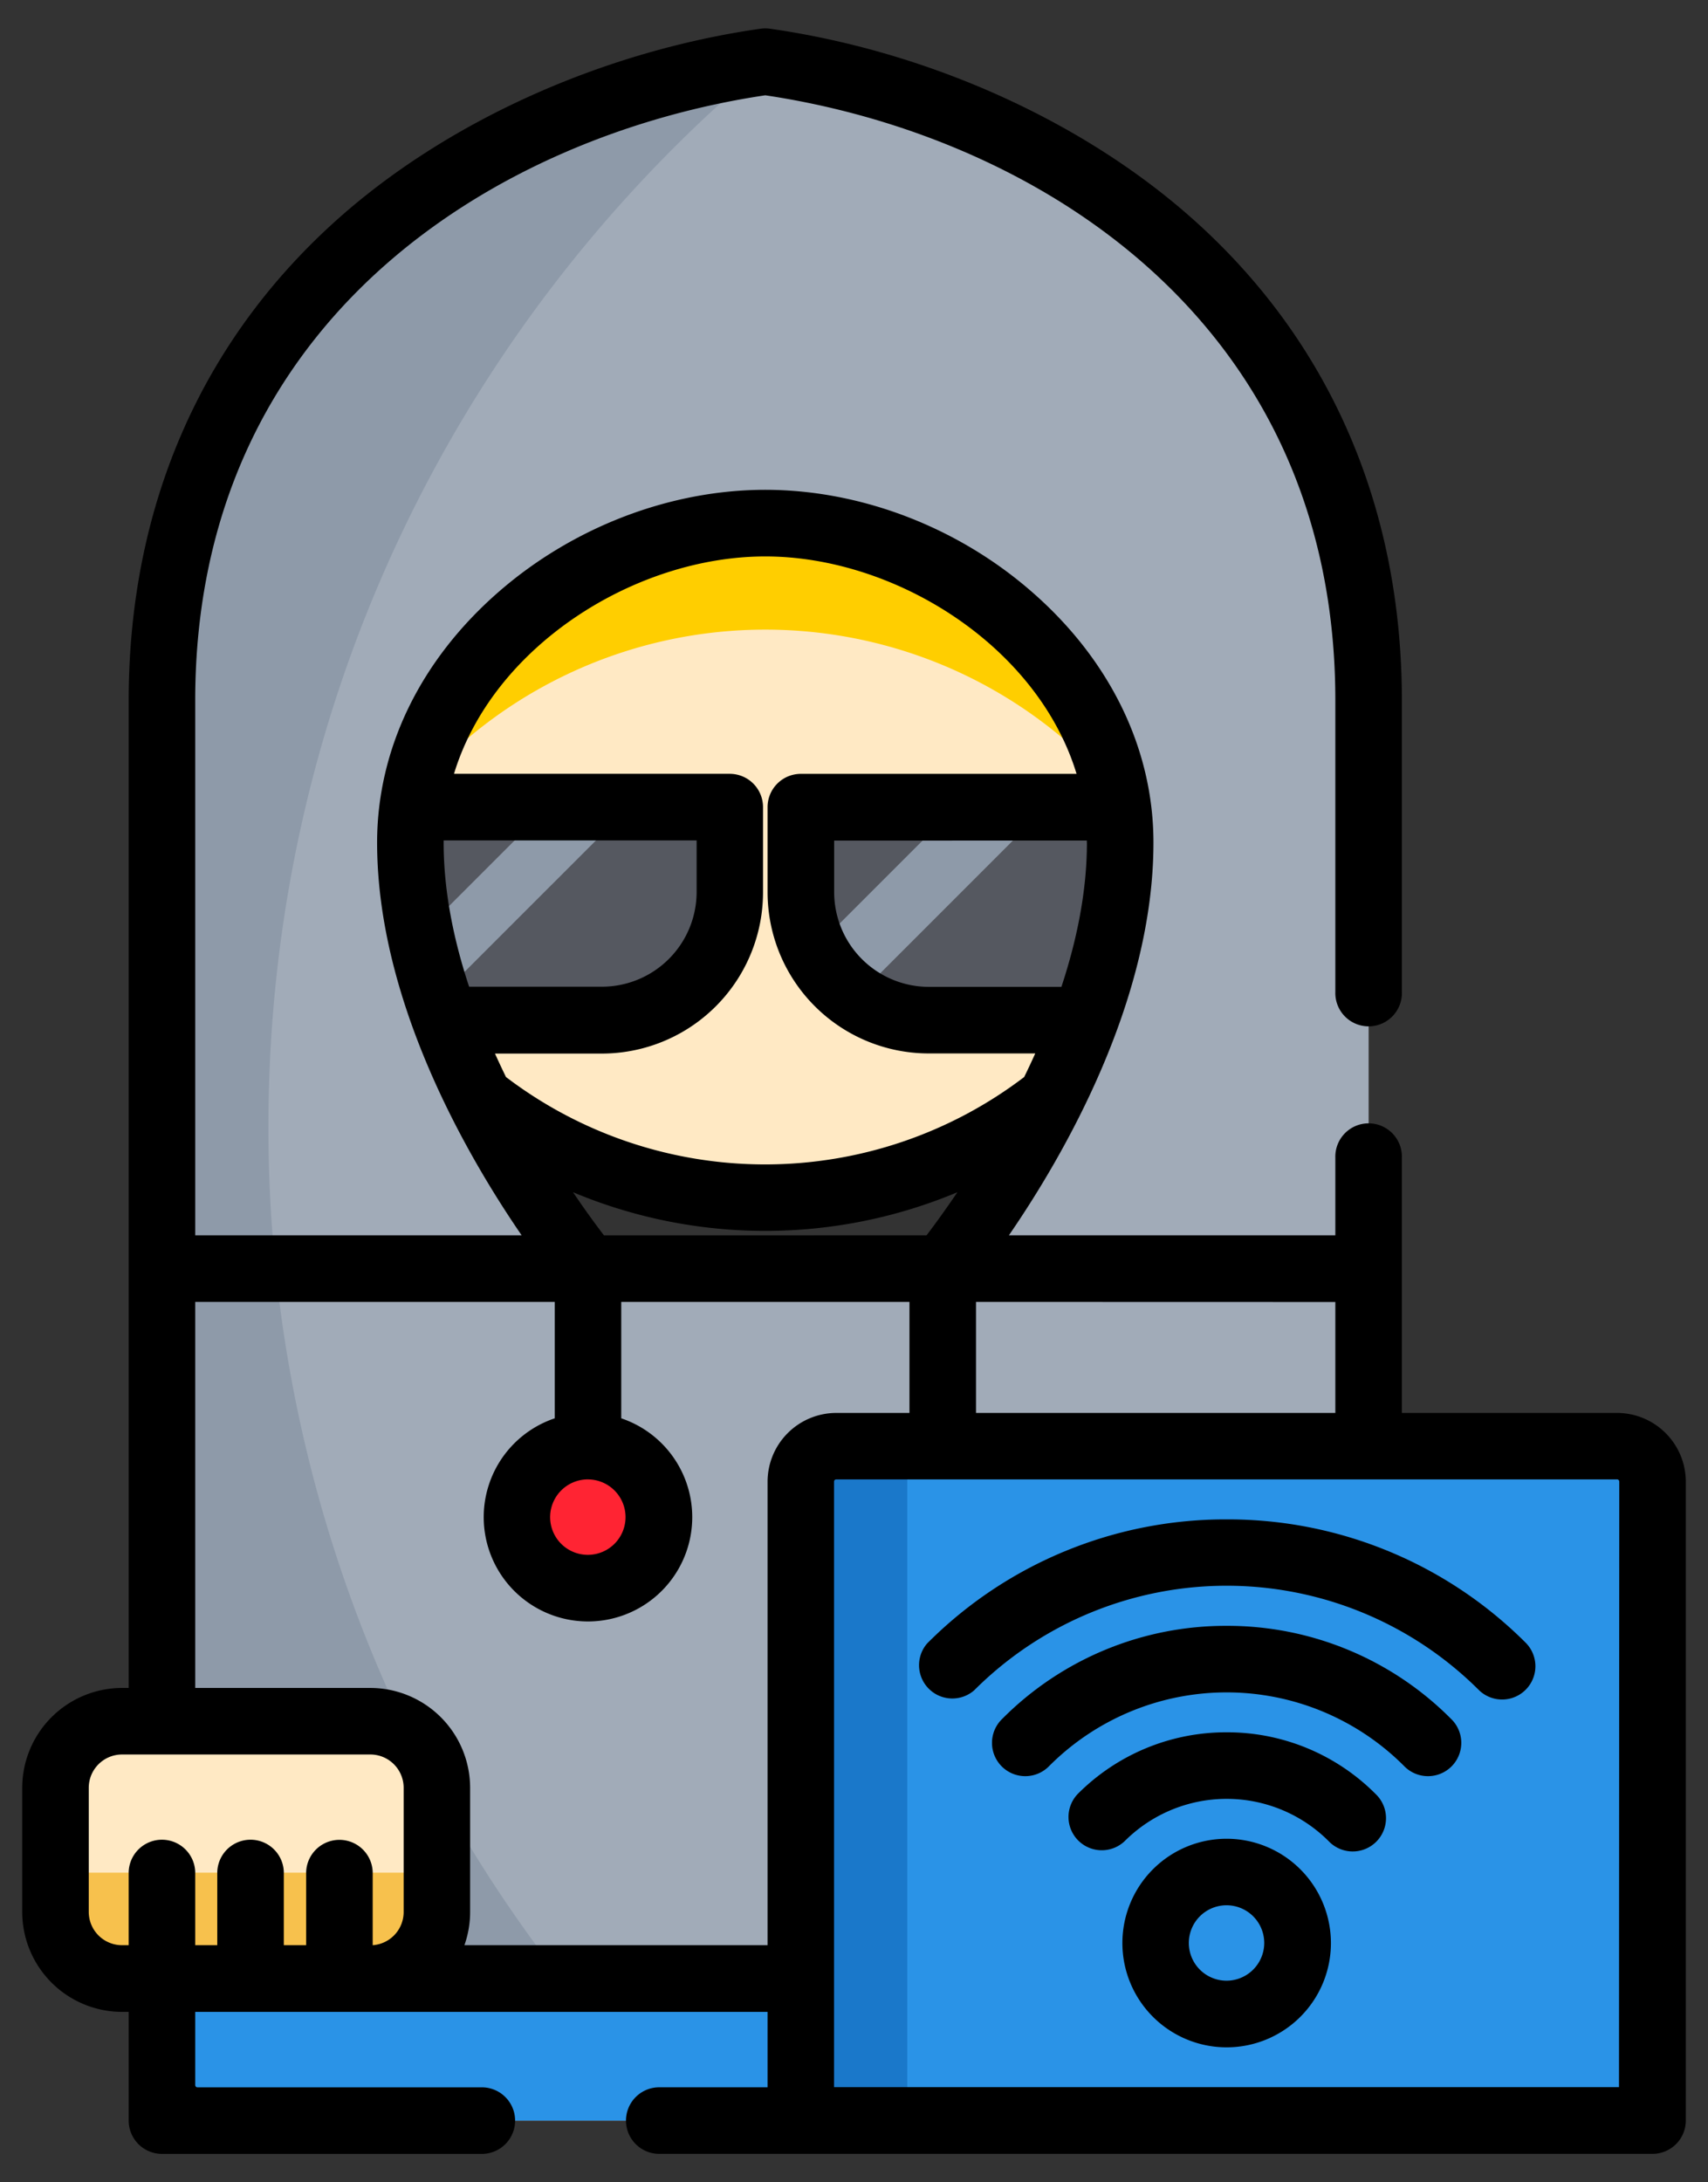 <svg id="Capa_1" data-name="Capa 1" xmlns="http://www.w3.org/2000/svg" viewBox="0 0 529.6 676.48"><rect x="0" y="0" width="529.6" height="676.48" fill="#333333" stroke="none"/><defs><style>.cls-1{fill:#ffe9c4;}.cls-2{fill:#ffce00;}.cls-3{fill:#555860;}.cls-4{fill:#8e9aa9;}.cls-5{fill:#a1abb8;}.cls-6{fill:#ff2433;}.cls-7{fill:#db6b5e;}.cls-8{fill:#f7c14d;}.cls-9{fill:#2a93e7;}.cls-10{fill:#1a78ca;}</style></defs><title>onboarding_icons</title><g id="Symbols"><g id="icon_scam--theif-3" data-name="icon scam--theif-3"><g id="hacker"><circle id="Oval" class="cls-1" cx="237.29" cy="228.19" r="143.06"/><path id="Shape" class="cls-2" d="M237.29,195.18a143.09,143.09,0,0,1,132.09,88,143.06,143.06,0,1,0-264.17,0A143.1,143.1,0,0,1,237.29,195.18Z"/><path id="Shape-2" data-name="Shape" class="cls-3" d="M347.33,316.23H288a39.66,39.66,0,0,1-39.66-39.66V250.2h99Z"/><path id="Shape-3" data-name="Shape" class="cls-4" d="M296.44,250.2l-44,44a39.82,39.82,0,0,0,13,15l59-59h-28Z"/><path id="Shape-4" data-name="Shape" class="cls-3" d="M127.25,316.23h59.38a39.66,39.66,0,0,0,39.66-39.66V250.2h-99Z"/><polygon id="Shape-5" data-name="Shape" class="cls-4" points="169.89 250.21 127.25 292.85 127.25 316.23 129.08 316.23 195.11 250.21 169.89 250.21"/><path id="Shape-6" data-name="Shape" class="cls-5" d="M237.29,19.11c-77,11-187.08,66-187.08,198.08V657.37H424.37V217.19C424.37,85.14,314.32,30.12,237.29,19.11Zm-55,374.15s-55-66-55-132.05c0-55,55-99,110-99s110,44,110,99c0,66-55,132.05-55,132.05Z"/><g id="Group"><circle id="Oval-2" data-name="Oval" class="cls-6" cx="182.27" cy="470.29" r="23.53"/><circle id="Oval-3" data-name="Oval" class="cls-7" cx="292.31" cy="470.29" r="23.53"/></g><path id="Shape-7" data-name="Shape" class="cls-4" d="M83.23,349.24c0-132.69,60.22-251.29,154.82-330l-.76-.11c-77,11-187.08,66-187.08,198.08V657.37H213.7A427.87,427.87,0,0,1,83.23,349.24Z"/><path id="Shape-8" data-name="Shape" class="cls-1" d="M114.87,613.35h-77A20.63,20.63,0,0,1,17.2,592.72V554.2a20.63,20.63,0,0,1,20.63-20.63h77A20.63,20.63,0,0,1,135.5,554.2v38.52A20.63,20.63,0,0,1,114.87,613.35Z"/><path id="Shape-9" data-name="Shape" class="cls-8" d="M17.2,580.51v12.21a20.63,20.63,0,0,0,20.63,20.63h77a20.63,20.63,0,0,0,20.63-20.63V580.51Z"/><path id="Shape-10" data-name="Shape" class="cls-9" d="M512.4,657.37H248.3V459.29a11,11,0,0,1,11-11H501.4a11,11,0,0,1,11,11Z"/><g id="Group-2" data-name="Group"><path id="Shape-11" data-name="Shape" class="cls-10" d="M292.31,448.28h-33a11,11,0,0,0-11,11V657.37h33V459.29A11,11,0,0,1,292.31,448.28Z"/><circle id="Oval-4" data-name="Oval" class="cls-9" cx="380.35" cy="602.35" r="23.53"/></g><path id="Shape-12" data-name="Shape" class="cls-9" d="M248.3,657.37H61.22a11,11,0,0,1-11-11v-33H248.3v44Z"/><path id="Shape-13" data-name="Shape" d="M501.4,438H434.68V358.87a10.32,10.32,0,1,0-20.63,0v24.07H312.83c16.93-24.62,44.82-72.65,44.82-121.74,0-29.06-13.48-56.74-37.95-77.95-23-20-53.07-31.41-82.41-31.41s-59.38,11.45-82.41,31.41c-24.47,21.21-37.95,48.89-37.95,77.95,0,49.09,27.89,97.11,44.82,121.74H60.53V217.19C60.53,98,155.41,41.74,237.29,29.54,319.17,41.74,414.05,98,414.05,217.19v90.33a10.32,10.32,0,1,0,20.63,0V217.19c0-61.58-23.61-114.24-68.28-152.29C332.55,36.07,286,15.65,238.75,8.9a10.26,10.26,0,0,0-2.92,0c-47.27,6.75-93.8,27.17-127.66,56C63.51,103,39.9,155.61,39.9,217.19V523.25H37.83A31,31,0,0,0,6.89,554.2v38.52a31,31,0,0,0,30.95,30.95H39.9v33.7a10.32,10.32,0,0,0,10.32,10.32h99.5a10.32,10.32,0,0,0,0-20.63H61.22a.69.69,0,0,1-.69-.69v-22.7H238v23.38H204.74a10.32,10.32,0,1,0,0,20.63H512.4a10.32,10.32,0,0,0,10.32-10.32V459.29A21.35,21.35,0,0,0,501.4,438Zm-87.35-34.39V438H302.63V403.58Zm-231.78,55a11.69,11.69,0,1,1-11.69,11.69A11.71,11.71,0,0,1,182.27,458.6Zm5-75.66c-2.24-2.93-5.63-7.5-9.59-13.37a154.1,154.1,0,0,0,119.19,0c-4,5.86-7.33,10.43-9.57,13.36ZM137.56,261.21c0-.23,0-.46,0-.69H216v16a29.38,29.38,0,0,1-29.35,29.35H145.46C140.71,291.55,137.56,276.33,137.56,261.21Zm199.46,0c0,15.1-3.15,30.33-7.91,44.71H288a29.38,29.38,0,0,1-29.35-29.35v-16H337C337,260.75,337,261,337,261.21Zm-99.73-88.72c40.21,0,84.45,27.69,96.52,67.4H248.3A10.32,10.32,0,0,0,238,250.2v26.36a50,50,0,0,0,50,50H321q-1.68,3.73-3.43,7.31a132.66,132.66,0,0,1-160.68,0q-1.74-3.56-3.41-7.27h33.11a50,50,0,0,0,50-50V250.2a10.32,10.32,0,0,0-10.32-10.32H140.77C152.84,200.17,197.08,172.49,237.29,172.49ZM27.52,592.72V554.2a10.33,10.33,0,0,1,10.32-10.32h77a10.33,10.33,0,0,1,10.32,10.32v38.52A10.32,10.32,0,0,1,115.56,603V580.34a10.32,10.32,0,0,0-20.63,0V603H88v-22.7a10.32,10.32,0,0,0-20.63,0V603H60.53v-22.7a10.32,10.32,0,0,0-20.63,0V603H37.84A10.33,10.33,0,0,1,27.52,592.72ZM144,603a30.8,30.8,0,0,0,1.77-10.32V554.2a31,31,0,0,0-30.95-30.95H60.53V403.58H172v36.09a32.33,32.33,0,1,0,20.63,0V403.58H282V438H259.3A21.34,21.34,0,0,0,238,459.29V603H144Zm358,44H258.61V459.29a.69.69,0,0,1,.69-.69H501.4a.69.69,0,0,1,.69.69Z"/><path id="Shape-14" data-name="Shape" d="M380.35,570a32.33,32.33,0,1,0,32.33,32.33A32.36,32.36,0,0,0,380.35,570Zm0,44A11.69,11.69,0,1,1,392,602.35,11.71,11.71,0,0,1,380.35,614Z"/><path id="Shape-15" data-name="Shape" d="M380.35,471a130.5,130.5,0,0,0-92.89,38.48A10.32,10.32,0,0,0,302.05,524a110.73,110.73,0,0,1,156.6,0,10.32,10.32,0,0,0,14.59-14.59A130.51,130.51,0,0,0,380.35,471Z"/><path id="Shape-16" data-name="Shape" d="M380.35,504A97.7,97.7,0,0,0,310.8,532.8a10.32,10.32,0,1,0,14.59,14.59,77.72,77.72,0,0,1,109.91,0,10.32,10.32,0,1,0,14.59-14.59A97.71,97.71,0,0,0,380.35,504Z"/><path id="Shape-17" data-name="Shape" d="M380.35,537a64.91,64.91,0,0,0-46.2,19.14,10.32,10.32,0,0,0,14.59,14.59,44.7,44.7,0,0,1,63.22,0,10.32,10.32,0,1,0,14.59-14.59A64.89,64.89,0,0,0,380.35,537Z"/></g></g></g></svg>